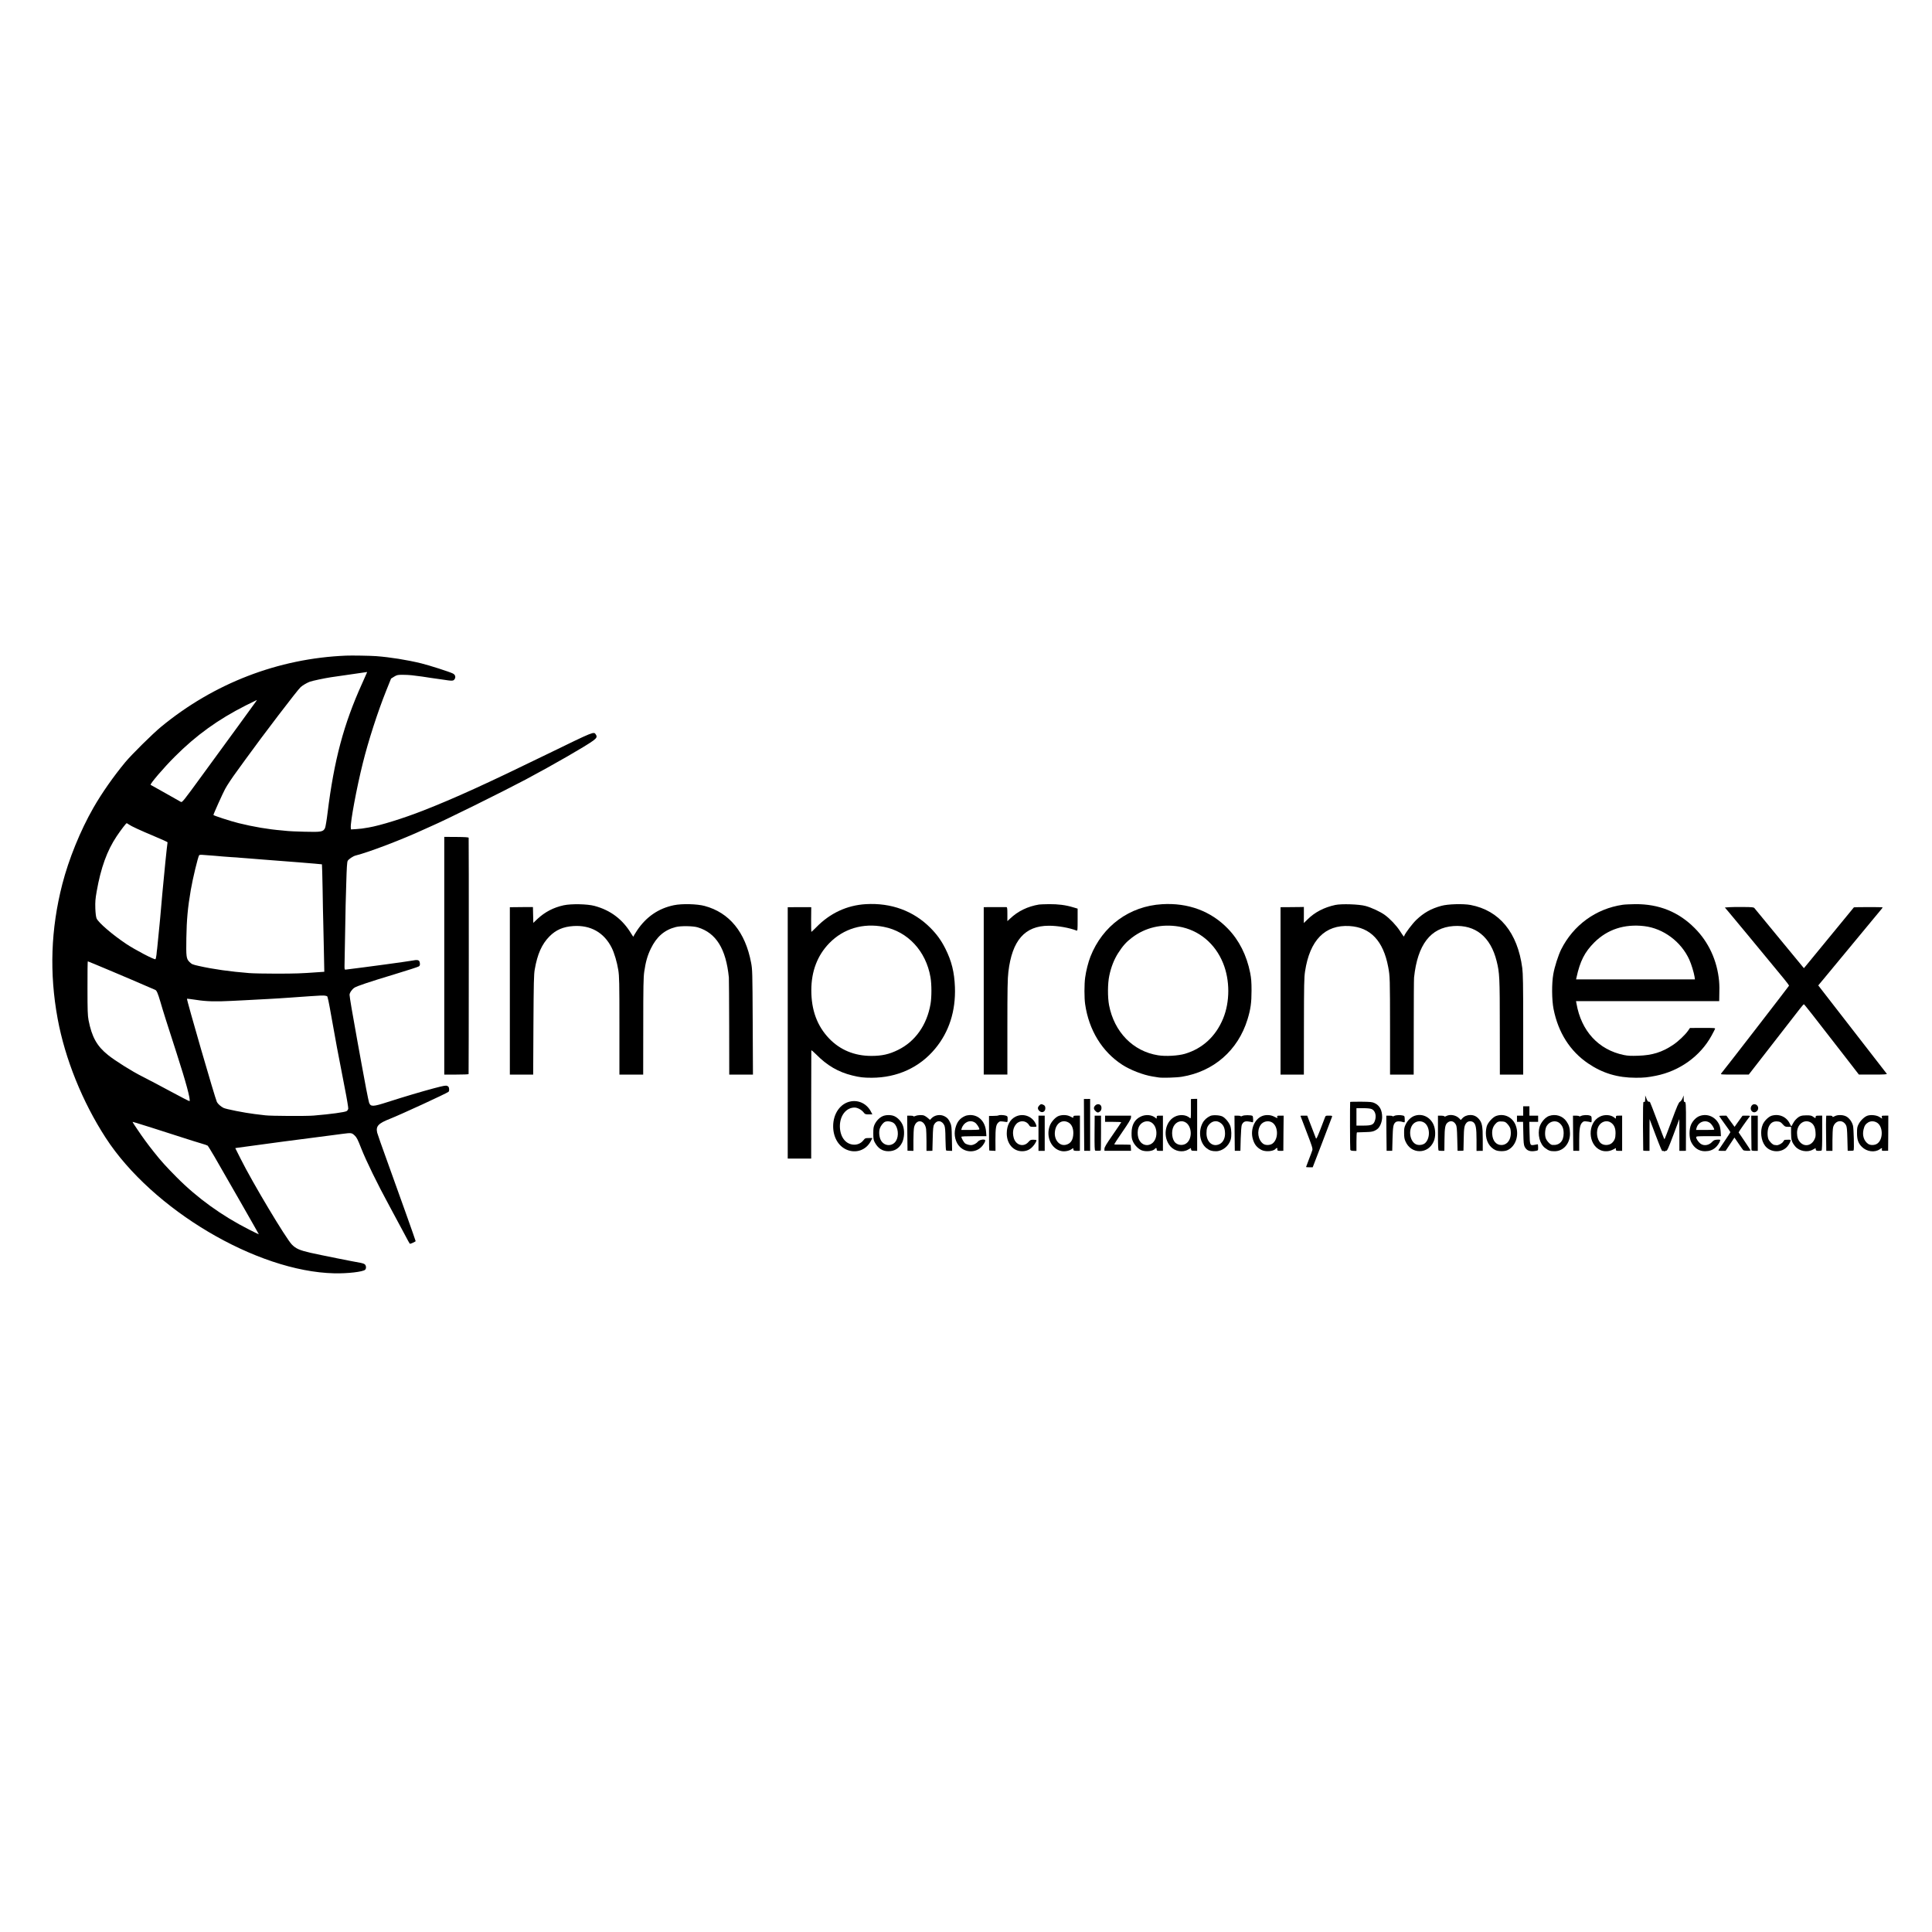 <?xml version="1.0" standalone="no"?>
<!DOCTYPE svg PUBLIC "-//W3C//DTD SVG 20010904//EN"
 "http://www.w3.org/TR/2001/REC-SVG-20010904/DTD/svg10.dtd">
<svg version="1.0" xmlns="http://www.w3.org/2000/svg"
 width="3105pt" height="3105pt" viewBox="0 0 3105 3105"
 preserveAspectRatio="xMidYMid meet">
<g transform="translate(0,3105) scale(0.1,-0.1)"
fill="#000000" stroke="none">
<path d="M5560 20513 c-1088 -45 -2123 -444 -2975 -1147 -136 -113 -466 -439
-572 -566 -188 -227 -377 -496 -513 -734 -209 -365 -395 -823 -499 -1227 -185
-722 -209 -1429 -75 -2159 119 -647 398 -1338 772 -1915 748 -1155 2428 -2151
3674 -2179 214 -5 463 24 497 58 20 21 17 67 -7 87 -12 9 -40 19 -64 23 -95
15 -663 129 -808 162 -177 41 -233 66 -299 132 -95 97 -632 994 -824 1379
l-86 171 37 6 c100 16 1352 182 1517 201 28 4 99 13 159 21 154 20 157 19 204
-23 35 -33 50 -62 107 -208 80 -203 260 -572 455 -930 78 -143 182 -338 232
-432 49 -95 93 -173 96 -173 16 0 92 36 92 43 0 10 -259 737 -460 1293 -82
225 -153 428 -158 450 -24 105 17 149 205 223 179 71 908 407 941 434 8 6 12
25 10 46 -2 27 -9 39 -29 48 -22 11 -51 6 -215 -37 -212 -57 -465 -132 -743
-221 -238 -77 -273 -78 -299 -11 -9 22 -77 373 -122 627 -5 28 -36 199 -69
380 -77 422 -122 690 -123 726 -1 31 39 90 78 115 38 26 244 95 642 215 202
61 377 118 390 126 19 11 23 22 20 51 -5 56 -28 63 -141 41 -68 -13 -723 -102
-1051 -142 -18 -2 -20 4 -19 68 2 158 15 859 18 975 2 69 7 224 10 345 7 256
13 342 23 360 15 27 86 75 126 85 224 57 748 257 1116 427 30 14 75 34 100 45
232 100 1127 543 1515 748 445 237 980 545 1090 628 56 42 64 62 41 97 -33 51
-19 56 -771 -310 -991 -483 -1496 -713 -2004 -912 -314 -123 -688 -240 -876
-272 -106 -18 -119 -20 -202 -26 l-82 -5 -3 27 c-10 83 94 643 193 1038 89
359 241 829 376 1165 l78 194 49 31 c45 27 57 30 135 30 47 0 113 -3 146 -7
138 -17 231 -29 245 -33 8 -2 38 -6 65 -10 28 -3 107 -15 177 -25 167 -26 184
-26 204 5 22 33 11 71 -26 90 -52 27 -380 132 -510 164 -234 57 -502 99 -725
116 -96 7 -394 12 -485 8z m340 -266 c0 -2 -36 -84 -81 -183 -296 -653 -450
-1233 -554 -2074 -14 -118 -33 -229 -41 -247 -30 -62 -58 -67 -329 -60 -132 4
-251 8 -265 11 -14 2 -60 7 -103 10 -210 17 -455 58 -692 117 -124 30 -405
122 -405 131 0 15 150 348 188 418 32 60 115 184 188 283 17 23 80 110 139
192 272 377 837 1118 886 1161 33 30 96 67 146 87 39 15 237 57 343 73 25 3
162 23 305 44 143 21 263 38 268 39 4 0 7 0 7 -2z m-1792 -479 c-12 -18 -138
-190 -278 -383 -141 -192 -401 -549 -579 -793 -311 -427 -324 -442 -345 -429
-11 7 -124 71 -251 142 -126 71 -232 130 -234 131 -15 12 209 275 389 454 342
343 696 598 1139 822 96 48 177 88 179 88 2 0 -7 -15 -20 -32z m-2038 -1968
c41 -29 177 -92 415 -192 116 -48 209 -91 208 -95 -8 -43 -59 -540 -83 -813
-17 -190 -33 -369 -35 -397 -3 -29 -7 -77 -10 -105 -9 -103 -35 -363 -39 -393
-3 -16 -8 -60 -11 -98 -4 -37 -12 -70 -17 -73 -18 -11 -329 152 -468 245 -221
147 -449 343 -478 411 -9 22 -17 80 -20 160 -3 105 0 150 22 275 67 380 167
655 321 885 68 101 151 210 161 210 3 0 19 -9 34 -20z m1385 -504 c55 -4 111
-9 125 -11 14 -2 75 -6 135 -10 61 -3 124 -8 140 -10 17 -2 75 -7 130 -10 55
-4 111 -8 125 -10 14 -2 70 -6 125 -10 241 -17 936 -73 939 -76 2 -2 7 -186
11 -409 3 -223 8 -452 10 -510 2 -58 7 -263 10 -456 l7 -352 -104 -7 c-275
-20 -346 -22 -658 -23 -184 0 -384 4 -445 9 -305 24 -581 63 -807 114 -103 23
-116 28 -152 64 -52 52 -56 82 -51 386 5 293 22 485 71 770 31 183 116 536
135 561 5 6 34 8 81 3 40 -4 118 -10 173 -13z m-1649 -1860 c214 -90 452 -192
529 -226 77 -34 147 -64 156 -67 26 -8 45 -51 88 -198 44 -152 104 -342 259
-820 151 -468 228 -752 208 -772 -3 -3 -137 66 -298 153 -161 87 -369 197
-463 244 -167 84 -433 251 -550 345 -178 143 -259 289 -312 560 -14 77 -17
154 -17 517 -1 236 2 428 5 428 4 0 182 -74 395 -164z m3450 -396 c9 0 31
-105 69 -324 50 -288 120 -666 215 -1147 35 -175 60 -327 57 -340 -4 -13 -15
-30 -26 -36 -29 -18 -254 -49 -531 -72 -110 -10 -689 -7 -775 4 -27 3 -106 13
-175 21 -157 19 -462 79 -499 99 -43 22 -90 64 -105 94 -28 54 -490 1650 -481
1659 2 3 71 -6 152 -18 154 -25 313 -29 562 -16 64 4 163 9 221 11 58 3 141 7
185 10 44 3 130 7 190 10 61 3 137 8 170 10 33 2 107 7 165 11 58 4 204 14
325 23 127 10 233 14 250 9 16 -4 31 -8 31 -8z m-3054 -2040 c49 -14 361 -113
708 -225 129 -42 276 -88 325 -102 50 -14 95 -30 102 -35 7 -6 56 -85 109
-176 144 -248 714 -1244 714 -1249 0 -2 -71 32 -157 76 -438 222 -833 507
-1163 840 -166 167 -255 265 -366 406 -103 129 -182 238 -261 356 -91 135 -90
134 -70 126 9 -3 35 -11 59 -17z"/>
<path d="M7140 17557 c-1 -58 -1 -3659 0 -3724 l0 -53 195 0 c107 0 196 3 196
8 3 20 5 3789 1 3798 -2 8 -61 12 -198 13 l-194 1 0 -43z"/>
<path d="M13915 16519 c-304 -18 -576 -145 -796 -371 -42 -43 -78 -76 -80 -74
-2 3 -3 92 -3 200 l2 196 -42 1 c-41 0 -213 0 -293 -1 l-43 0 0 -2020 0 -2020
188 0 189 0 0 863 c1 474 2 868 2 875 1 8 36 -22 79 -65 173 -176 354 -282
578 -337 122 -30 179 -37 314 -37 410 1 769 165 1019 467 224 269 332 606 318
989 -9 241 -53 419 -154 620 -65 129 -135 227 -238 331 -272 274 -632 407
-1040 383z m289 -365 c386 -75 678 -390 750 -809 20 -112 20 -321 1 -430 -58
-338 -246 -604 -523 -739 -141 -70 -259 -96 -428 -96 -272 0 -503 96 -680 281
-192 202 -285 455 -285 774 0 305 98 561 289 757 226 233 543 328 876 262z"/>
<path d="M18675 16518 c-522 -31 -956 -349 -1150 -842 -35 -89 -71 -230 -85
-337 -15 -105 -15 -330 0 -429 60 -416 273 -763 596 -972 131 -85 337 -164
484 -188 41 -6 86 -14 100 -16 57 -10 287 -3 373 11 512 83 903 424 1056 921
50 163 65 268 65 464 0 139 -5 198 -22 285 -56 282 -178 525 -359 711 -271
281 -640 418 -1058 392z m270 -359 c321 -54 584 -271 712 -589 111 -273 111
-621 0 -890 -118 -286 -329 -481 -613 -566 -110 -32 -310 -44 -432 -24 -403
64 -705 374 -788 806 -24 128 -23 350 4 474 29 138 76 258 140 359 77 120 132
182 226 253 214 162 475 223 751 177z"/>
<path d="M9060 16501 c-165 -36 -301 -107 -423 -220 l-66 -63 -3 127 -3 127
-150 0 c-82 -1 -166 -1 -185 -2 l-36 0 0 -1345 0 -1345 187 0 188 0 4 798 c4
678 7 811 21 891 43 248 114 407 236 531 105 106 221 156 385 167 277 18 492
-104 615 -347 43 -85 87 -235 107 -361 16 -102 18 -195 18 -896 l0 -783 191 0
191 0 1 773 c0 648 3 790 16 881 23 158 51 257 106 371 92 190 219 300 400
346 81 21 280 18 354 -5 295 -89 454 -345 500 -806 2 -19 4 -378 5 -797 l1
-763 191 0 190 0 -4 843 c-4 812 -5 846 -26 956 -93 491 -349 804 -746 911
-121 33 -367 39 -495 12 -247 -51 -445 -187 -591 -405 -32 -49 -59 -93 -59
-100 0 -6 -16 16 -36 49 -138 229 -332 376 -590 445 -114 31 -374 36 -494 10z"/>
<path d="M16700 16513 c-183 -30 -342 -107 -467 -227 l-43 -40 0 112 c0 93 -3
112 -15 113 -8 0 -71 0 -140 0 -69 0 -147 0 -175 0 l-50 -1 0 -1345 0 -1345
190 0 190 0 0 758 c0 620 3 781 16 891 59 507 264 742 649 743 142 1 329 -32
448 -78 15 -5 16 13 16 174 l0 179 -74 22 c-119 36 -239 51 -385 50 -74 -1
-146 -4 -160 -6z"/>
<path d="M21460 16506 c-180 -39 -329 -116 -448 -234 l-58 -57 1 129 0 130
-32 -1 c-18 -1 -103 -2 -188 -2 l-155 -1 0 -1345 0 -1345 188 0 187 0 1 773
c1 672 3 787 18 885 76 503 321 753 716 729 336 -21 541 -238 620 -656 29
-152 29 -179 30 -993 l0 -738 190 0 190 0 1 758 c0 416 2 777 5 802 56 529
265 801 634 827 353 24 596 -174 693 -563 47 -188 51 -257 51 -1066 l1 -758
188 0 187 0 0 799 c0 652 -3 821 -15 914 -75 569 -367 925 -831 1013 -119 22
-366 15 -469 -14 -165 -45 -281 -110 -403 -226 -62 -60 -179 -213 -194 -257
-6 -17 -3 -21 -70 81 -59 90 -160 196 -243 256 -70 51 -216 119 -310 144 -103
28 -384 37 -485 16z"/>
<path d="M26079 16509 c-430 -63 -792 -326 -989 -718 -45 -91 -106 -279 -126
-396 -27 -150 -25 -415 4 -562 75 -378 265 -677 556 -874 233 -158 474 -230
766 -230 135 0 190 6 322 32 382 76 714 315 894 643 28 51 53 100 57 110 6 15
-9 16 -198 16 l-205 -1 -29 -42 c-47 -68 -159 -175 -246 -232 -174 -116 -331
-165 -556 -172 -113 -4 -165 -2 -229 11 -409 83 -688 386 -764 829 l-7 37
1151 0 1150 0 1 53 c4 147 3 199 -3 272 -31 328 -168 626 -393 850 -260 261
-575 387 -954 384 -80 -1 -171 -5 -202 -10z m345 -343 c308 -36 595 -250 726
-540 32 -70 73 -205 84 -273 l6 -43 -955 0 -955 0 6 28 c58 267 132 411 288
567 211 209 483 298 800 261z"/>
<path d="M27788 16470 l-67 -5 52 -61 c29 -33 156 -186 282 -339 127 -154 295
-358 375 -454 80 -97 186 -225 235 -285 50 -60 89 -113 87 -118 -2 -8 -1052
-1367 -1090 -1410 -14 -17 -3 -18 214 -18 l229 0 76 98 c418 537 693 890 742
955 33 42 63 77 68 77 7 0 126 -151 669 -852 l215 -278 229 0 c181 0 226 3
219 13 -89 114 -942 1215 -1009 1301 l-92 119 142 171 c125 150 516 623 764
923 47 57 95 115 108 130 13 15 21 29 19 31 -5 5 -457 4 -460 0 -4 -6 -751
-916 -776 -945 l-28 -33 -391 474 c-216 261 -397 482 -404 491 -10 14 -36 17
-176 18 -91 1 -195 0 -232 -3z"/>
<path d="M26441 13393 c-1 -29 -4 -52 -8 -52 -5 1 -13 1 -19 0 -7 -1 -10 -118
-9 -388 1 -214 3 -390 4 -393 0 -3 24 -6 51 -6 l50 0 0 255 1 256 94 -249 c81
-214 115 -293 115 -263 0 4 9 3 20 -3 12 -7 20 -7 20 -1 0 5 8 8 18 6 15 -3
34 38 115 253 l96 257 1 -256 0 -255 53 0 52 1 1 393 c1 384 0 398 -28 393 -5
0 -8 23 -9 52 l0 52 -18 -45 c-10 -25 -29 -50 -42 -57 -20 -10 -44 -65 -134
-308 -60 -162 -112 -295 -115 -295 -3 0 -54 132 -114 293 -60 160 -113 297
-118 304 -5 6 -15 10 -22 7 -8 -3 -21 14 -34 48 l-21 53 0 -52z"/>
<path d="M17422 12972 l3 -417 48 0 47 -1 0 417 0 418 -50 -1 -50 0 2 -416z"/>
<path d="M19140 13227 c0 -153 -1 -159 -18 -144 -59 53 -162 61 -243 19 -161
-84 -196 -331 -68 -477 70 -79 196 -102 283 -51 l45 26 3 -22 c3 -20 9 -23 51
-23 l47 -1 0 418 0 418 -50 -1 -50 -2 0 -160z m-80 -219 c92 -63 104 -239 22
-320 -49 -49 -133 -52 -188 -7 -58 48 -75 183 -33 266 41 79 131 107 199 61z"/>
<path d="M13673 13349 c-166 -30 -283 -195 -283 -399 0 -173 81 -316 212 -375
152 -68 319 -10 394 138 l24 47 -57 0 c-55 0 -60 -2 -87 -36 -41 -52 -105 -78
-172 -69 -123 15 -205 133 -206 295 0 172 102 301 238 300 45 -1 108 -34 140
-74 27 -34 32 -36 87 -36 l57 0 -21 41 c-64 126 -192 192 -326 168z"/>
<path d="M21699 13340 c-4 -26 -3 -755 2 -768 4 -12 19 -17 52 -18 l47 -1 0
148 c0 82 3 149 8 150 4 0 59 2 122 4 118 2 151 10 203 47 44 31 79 116 80
191 1 113 -39 189 -118 227 -42 20 -62 22 -220 24 -96 0 -175 -1 -176 -4z
m345 -114 c60 -25 83 -114 49 -197 -22 -57 -55 -69 -188 -69 l-105 0 0 140 0
140 105 0 c67 0 118 -5 139 -14z"/>
<path d="M16704 13285 c-28 -28 -31 -55 -6 -83 40 -47 102 -26 102 36 0 35 -9
48 -43 61 -24 9 -31 8 -53 -14z"/>
<path d="M17603 13284 c-30 -30 -29 -59 2 -89 29 -30 45 -31 75 -7 25 20 30
72 10 97 -20 25 -61 25 -87 -1z"/>
<path d="M28182 13302 c-12 -2 -29 -16 -37 -32 -30 -59 27 -121 79 -86 62 40
30 130 -42 118z"/>
<path d="M24480 13195 l0 -75 -50 0 -50 0 0 -50 0 -50 49 0 49 0 4 -182 c3
-152 7 -189 22 -219 31 -62 88 -83 179 -65 37 7 37 7 37 56 0 28 -3 50 -7 50
-5 -1 -27 -5 -50 -9 -75 -15 -77 -9 -81 193 l-4 176 71 0 71 0 0 50 0 50 -70
0 -70 0 0 75 0 75 -50 0 -50 0 0 -75z"/>
<path d="M14185 13111 c-52 -24 -98 -71 -127 -129 -19 -40 -23 -63 -23 -147 0
-84 4 -107 22 -141 53 -100 123 -146 221 -146 99 0 173 46 219 136 37 72 44
198 14 276 -24 64 -79 125 -136 151 -52 24 -138 24 -190 0z m185 -116 c65 -62
80 -200 30 -281 -55 -88 -176 -90 -235 -3 -33 46 -45 145 -25 203 14 43 54 94
84 107 41 17 115 4 146 -26z"/>
<path d="M14713 13115 c-18 -8 -33 -10 -33 -5 0 6 -23 10 -50 10 l-50 0 2
-282 3 -282 48 -1 47 -1 0 169 c0 92 5 188 11 212 35 140 171 119 193 -30 3
-22 5 -110 6 -196 l0 -155 48 0 47 1 5 195 c4 160 8 201 23 227 42 77 128 69
165 -16 11 -27 16 -80 17 -214 2 -98 6 -181 10 -185 3 -4 27 -7 52 -7 l45 -1
-4 201 c-3 182 -6 205 -26 250 -28 61 -47 82 -94 106 -67 34 -156 20 -208 -34
l-24 -25 -34 30 c-19 16 -45 34 -59 39 -35 13 -103 10 -140 -6z"/>
<path d="M15512 13115 c-86 -37 -132 -95 -158 -197 -28 -109 2 -231 74 -301
94 -92 247 -94 340 -4 43 41 78 107 62 117 -24 15 -93 -1 -112 -26 -22 -27
-65 -52 -100 -57 -31 -5 -89 11 -112 31 -19 18 -56 84 -56 102 0 6 69 10 201
10 l202 0 -5 68 c-12 165 -115 273 -259 272 -24 -1 -59 -7 -77 -15z m155 -105
c29 -17 73 -84 73 -110 0 -6 -52 -10 -146 -10 l-145 0 6 23 c31 100 131 147
212 97z"/>
<path d="M16047 13123 c-4 -3 -39 -7 -79 -7 l-73 -1 0 -277 c-1 -153 2 -279 5
-279 3 -1 26 -2 52 -3 l47 -2 -1 176 c0 191 9 244 46 279 26 24 29 24 130 9
17 -3 20 4 20 44 1 44 -1 48 -28 58 -32 11 -109 14 -119 3z"/>
<path d="M16322 13104 c-91 -45 -142 -143 -142 -270 0 -167 106 -288 250 -286
68 1 120 24 166 74 34 35 69 97 60 105 -2 3 -25 5 -50 6 -41 0 -49 -4 -78 -37
-78 -89 -206 -51 -237 71 -23 87 -7 165 43 220 57 63 160 55 203 -17 16 -27
22 -30 71 -30 51 0 53 1 47 23 -43 138 -202 206 -333 141z"/>
<path d="M17020 13117 c-54 -17 -124 -93 -149 -160 -66 -179 27 -377 191 -407
50 -10 122 4 159 31 28 20 29 20 29 1 0 -24 12 -29 65 -28 l40 1 1 283 0 282
-53 0 c-46 0 -53 -3 -53 -20 0 -19 -2 -18 -46 5 -51 27 -121 32 -184 12z m150
-106 c51 -27 80 -89 80 -170 -1 -110 -41 -172 -122 -190 -103 -23 -190 83
-174 212 15 134 115 202 216 148z"/>
<path d="M18335 13106 c-99 -46 -149 -135 -149 -266 -1 -68 4 -95 23 -137 28
-62 92 -125 146 -143 71 -23 176 -10 205 26 18 21 30 17 30 -9 0 -20 5 -23 50
-23 l50 0 0 283 0 283 -50 0 c-47 0 -50 -1 -50 -27 0 -24 -1 -25 -18 -10 -56
51 -157 61 -237 23z m172 -97 c61 -38 92 -132 73 -224 -36 -174 -237 -188
-286 -19 -14 50 -13 117 3 160 32 91 133 131 210 83z"/>
<path d="M19452 13116 c-55 -26 -98 -64 -124 -113 -74 -138 -45 -323 64 -407
47 -36 85 -48 150 -48 104 0 208 83 238 190 14 53 12 151 -5 209 -17 56 -78
133 -128 159 -45 23 -153 28 -195 10z m158 -109 c48 -32 72 -78 77 -151 8 -89
-26 -163 -86 -193 -109 -54 -211 31 -211 173 0 74 11 109 48 148 49 52 117 61
172 23z"/>
<path d="M19968 13116 c-16 -8 -28 -11 -28 -5 0 5 -23 9 -50 9 l-50 0 2 -282
3 -283 45 0 45 0 5 195 c3 107 11 206 17 220 21 48 48 63 100 57 27 -3 56 -9
66 -12 15 -6 17 -1 17 43 0 28 -5 54 -11 58 -25 15 -134 15 -161 0z"/>
<path d="M20291 13116 c-128 -46 -201 -219 -156 -372 25 -87 63 -135 138 -175
64 -34 194 -24 227 17 13 15 31 19 29 7 -5 -34 2 -40 49 -39 l47 1 2 283 3
282 -54 0 c-49 0 -54 -2 -49 -20 7 -25 8 -25 -51 5 -55 28 -127 32 -185 11z
m155 -106 c101 -63 103 -269 4 -340 -40 -28 -113 -29 -149 -2 -84 62 -105 206
-43 300 39 60 126 80 188 42z"/>
<path d="M22408 13116 c-16 -8 -28 -11 -28 -5 0 5 -23 9 -50 9 l-50 0 2 -282
3 -283 45 0 45 0 5 195 c6 199 12 231 48 264 21 18 75 19 128 1 21 -6 22 -4
20 46 -1 48 -4 54 -26 60 -43 12 -114 9 -142 -5z"/>
<path d="M22731 13116 c-53 -19 -107 -71 -138 -133 -24 -50 -28 -69 -27 -143
0 -66 5 -97 23 -136 43 -97 127 -155 226 -155 99 0 183 58 226 155 35 77 32
200 -5 278 -58 121 -185 178 -305 134z m156 -107 c95 -59 105 -247 18 -329
-30 -28 -88 -39 -133 -26 -102 30 -144 207 -75 313 41 62 126 81 190 42z"/>
<path d="M23245 13114 c-19 -10 -31 -11 -33 -5 -2 6 -26 11 -53 11 l-49 0 0
-279 c0 -214 3 -280 13 -283 6 -2 30 -4 51 -4 l39 1 2 180 c2 196 11 242 52
275 46 36 100 23 130 -33 15 -26 19 -67 23 -227 l5 -195 48 0 c26 -1 47 1 47
5 1 3 2 86 4 185 3 186 10 221 48 263 25 26 73 29 105 7 41 -29 53 -94 53
-285 l0 -177 50 1 50 0 0 186 c0 212 -11 267 -63 327 -38 43 -81 63 -137 63
-51 0 -98 -20 -129 -54 l-24 -26 -26 27 c-52 52 -145 69 -206 37z"/>
<path d="M24045 13115 c-52 -18 -128 -100 -149 -161 -9 -26 -16 -78 -16 -115
0 -126 57 -227 154 -273 45 -21 140 -23 188 -3 135 57 198 240 138 400 -50
133 -185 198 -315 152z m186 -134 c20 -22 39 -55 43 -72 29 -145 -34 -259
-143 -261 -84 -1 -141 65 -149 173 -5 66 10 117 46 160 34 41 57 50 117 45 43
-3 54 -9 86 -45z"/>
<path d="M24895 13115 c-58 -20 -127 -99 -150 -170 -39 -125 1 -283 89 -347
56 -41 81 -50 147 -50 144 -2 253 123 251 287 -1 84 -15 133 -56 192 -62 90
-175 125 -281 88z m176 -121 c42 -40 59 -86 59 -159 0 -126 -68 -196 -182
-186 -34 2 -95 69 -108 116 -16 57 -8 145 17 188 48 81 151 101 214 41z"/>
<path d="M25408 13114 c-16 -8 -28 -10 -28 -4 0 5 -22 10 -50 10 l-50 0 2
-282 3 -283 48 0 47 -1 0 163 c0 185 11 255 47 291 21 21 31 24 71 19 26 -2
55 -8 65 -12 15 -6 17 -1 17 44 0 46 -3 53 -26 61 -37 15 -115 11 -146 -6z"/>
<path d="M25712 13104 c-204 -101 -195 -452 13 -540 60 -25 136 -21 195 9 l50
26 0 -22 c0 -21 5 -23 50 -23 l50 0 0 283 0 283 -50 0 c-47 0 -50 -1 -50 -27
0 -24 -1 -25 -18 -10 -57 52 -160 61 -240 21z m178 -96 c52 -35 75 -90 74
-173 0 -75 -15 -114 -57 -154 -46 -42 -134 -44 -181 -3 -63 57 -80 194 -33
275 44 75 132 99 197 55z"/>
<path d="M27315 13114 c-53 -19 -109 -75 -137 -138 -33 -73 -33 -211 1 -279
47 -97 127 -150 225 -149 68 1 118 18 164 57 32 27 65 75 76 111 6 19 3 20
-46 18 -43 -3 -56 -9 -80 -34 -52 -58 -133 -71 -188 -31 -32 23 -70 79 -70
102 0 18 12 19 199 19 l199 0 -4 68 c-2 38 -11 86 -20 108 -55 132 -191 195
-319 148z m177 -120 c26 -24 58 -79 58 -99 0 -3 -66 -5 -146 -5 l-146 0 7 28
c26 105 151 147 227 76z"/>
<path d="M28474 13119 c-49 -14 -119 -82 -144 -141 -46 -105 -28 -261 39 -345
88 -112 273 -114 360 -4 32 40 54 88 47 100 -4 5 -39 6 -92 2 -6 -1 -17 -13
-25 -28 -15 -28 -80 -63 -108 -58 -9 2 -24 4 -33 4 -28 1 -86 59 -99 99 -19
57 -14 153 11 201 29 59 72 83 135 78 43 -4 54 -10 86 -46 34 -37 41 -41 85
-41 l49 0 0 -102 c0 -110 12 -147 68 -214 64 -75 195 -99 280 -51 l46 25 3
-21 c2 -18 10 -22 43 -23 22 0 45 2 50 5 7 4 11 102 10 283 l0 278 -52 0 c-46
0 -53 -3 -53 -20 0 -25 -4 -25 -41 3 -26 18 -43 22 -107 22 -86 0 -118 -13
-170 -66 -18 -18 -40 -50 -50 -71 -9 -21 -20 -38 -23 -38 -3 0 -14 17 -23 38
-51 112 -171 166 -292 131z m619 -104 c51 -25 80 -78 85 -162 4 -59 1 -79 -18
-117 -48 -99 -156 -121 -227 -46 -36 39 -51 82 -52 150 -2 136 107 226 212
175z"/>
<path d="M29488 13112 c-30 -16 -38 -17 -38 -6 0 10 -14 14 -49 14 l-50 0 -3
-42 c-2 -24 -2 -151 0 -284 l3 -240 49 0 50 0 0 171 c0 93 5 188 11 209 31
112 153 132 207 33 14 -26 18 -67 22 -222 l5 -190 45 0 c25 -1 47 2 50 7 11
14 2 353 -10 397 -15 58 -51 110 -96 141 -50 34 -144 39 -196 12z"/>
<path d="M30015 13120 c-47 -14 -113 -76 -143 -134 -24 -45 -27 -62 -27 -146
0 -106 20 -163 77 -221 79 -79 208 -96 289 -39 35 25 39 25 34 -3 -4 -21 -1
-23 48 -22 l52 1 2 282 1 282 -54 0 c-52 0 -54 -1 -50 -25 l5 -24 -41 26 c-44
30 -136 41 -193 23z m145 -109 c104 -55 111 -269 11 -340 -41 -29 -113 -31
-150 -3 -66 48 -93 134 -72 226 14 62 32 91 75 117 39 24 92 24 136 0z"/>
<path d="M16690 12837 l0 -283 50 0 50 0 0 283 0 283 -50 0 -50 0 0 -283z"/>
<path d="M17591 12841 c-1 -217 1 -280 11 -283 11 -4 69 -3 88 1 3 1 5 127 5
281 l0 280 -51 0 -51 0 -2 -279z"/>
<path d="M17760 13070 l0 -50 130 0 c72 0 130 -3 130 -6 0 -3 -61 -93 -135
-200 -106 -153 -135 -201 -135 -227 l0 -32 214 0 213 0 -2 45 c-1 25 -3 47 -4
50 0 3 -58 5 -128 5 -71 -1 -131 0 -135 2 -4 2 54 92 129 200 99 144 137 206
139 230 l2 33 -209 0 -209 0 0 -50z"/>
<path d="M20900 13117 c0 -1 45 -119 100 -262 85 -221 99 -264 91 -290 -5 -16
-29 -83 -55 -148 -25 -66 -46 -121 -46 -123 0 -2 24 -4 53 -4 l54 0 153 397
c84 218 155 405 158 415 4 16 -2 18 -50 18 -53 0 -54 0 -67 -37 -8 -21 -41
-108 -74 -193 -47 -120 -62 -150 -68 -135 -9 21 -54 138 -109 283 l-31 82 -55
0 c-30 0 -54 -1 -54 -3z"/>
<path d="M27630 13114 c0 -3 41 -61 90 -129 50 -68 90 -126 90 -130 0 -4 -42
-68 -93 -144 -52 -75 -96 -141 -99 -146 -4 -7 15 -11 54 -11 l61 0 71 107 71
107 65 -95 c36 -53 70 -101 76 -107 12 -12 112 -16 117 -5 1 4 -41 69 -93 145
-52 76 -96 141 -98 145 -2 5 133 198 180 257 8 9 -4 12 -53 12 l-64 -1 -64
-89 -64 -90 -66 90 -65 90 -58 0 c-32 0 -58 -3 -58 -6z"/>
<path d="M28146 12848 c1 -150 2 -278 3 -283 1 -6 24 -11 51 -11 l50 0 0 283
0 283 -52 0 -53 0 1 -272z"/>
</g>
</svg>
